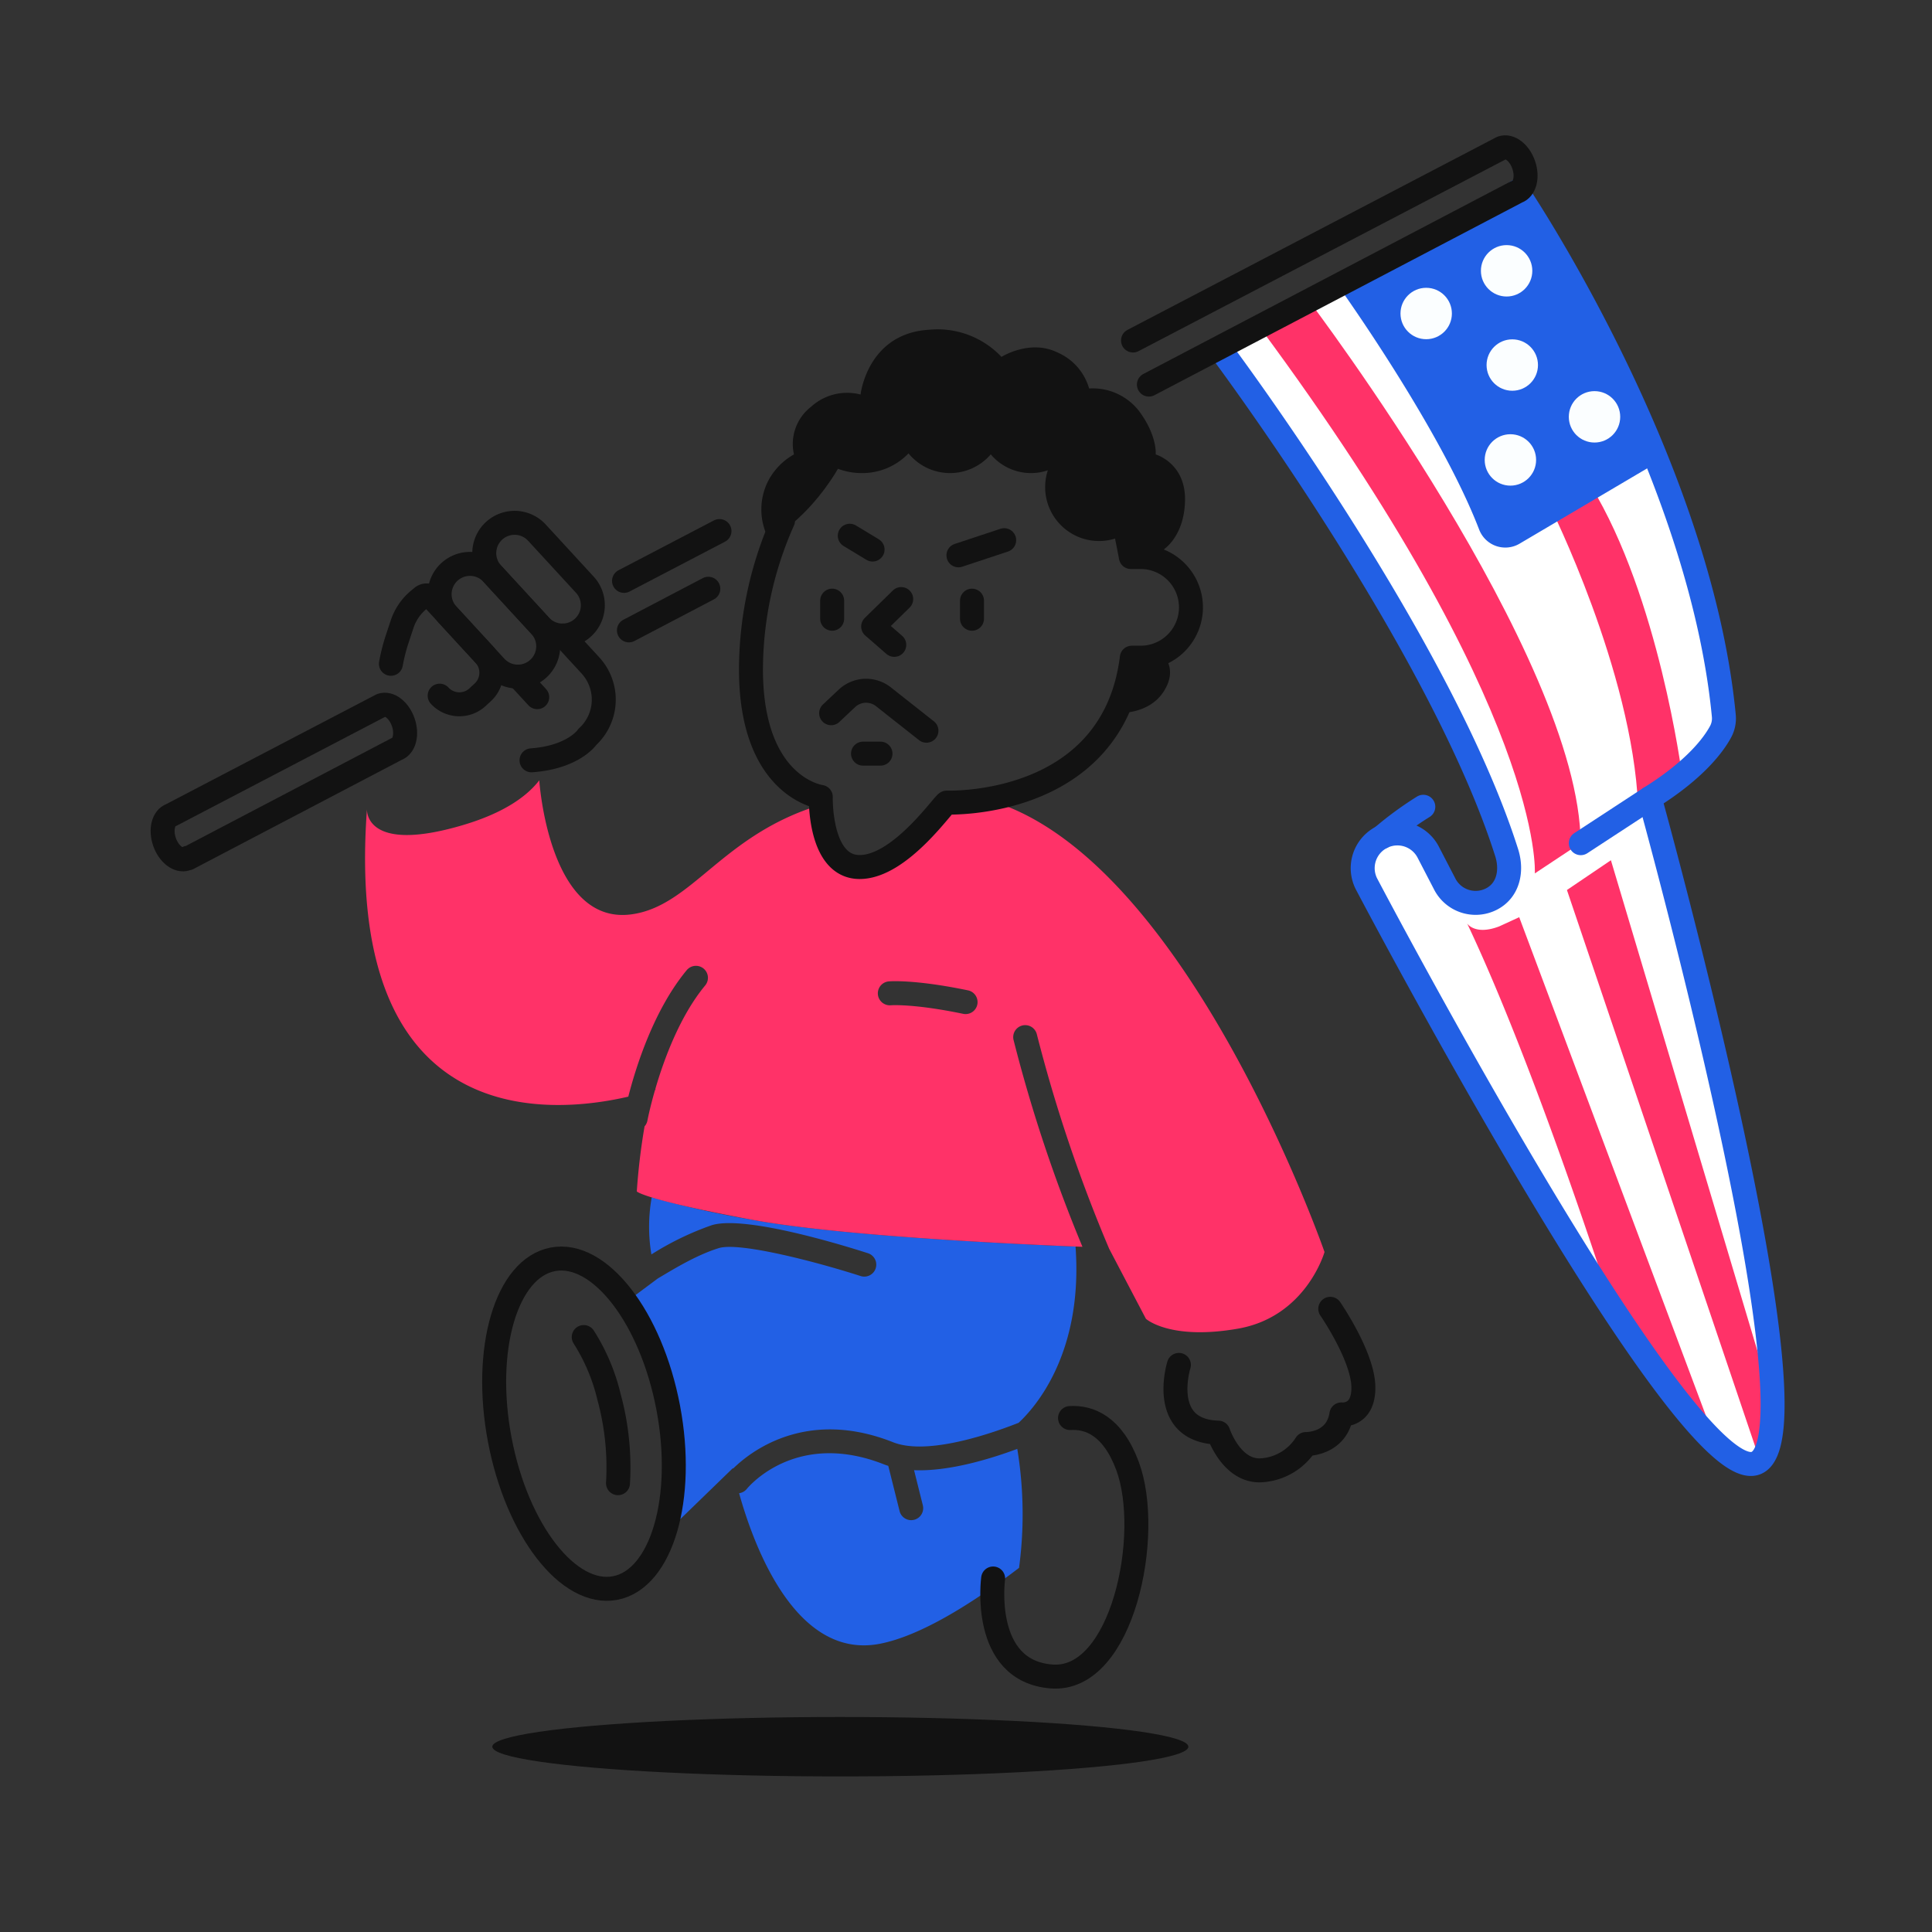 <svg xmlns="http://www.w3.org/2000/svg" viewBox="0 0 300 300"><rect x="0" y="0" width="300" height="300" fill="#333333" stroke="none"/><defs><style>.a{fill:#2260e5;}.b{fill:#ff3268;}.c{fill:#fff;}.d,.f,.h{fill:none;stroke-linecap:round;stroke-linejoin:round;}.d{stroke:#2260e5;}.d,.f{stroke-width:3.722px;}.e{fill:#fbfeff;}.f,.h{stroke:#121212;}.g{fill:#121212;}.h{stroke-width:3.722px;}</style></defs><title>025-Political-Supporter-3</title><path class="a" d="M116.669,189.379a153.383,153.383,0,0,1-15.472-3.45,25.913,25.913,0,0,0-.048,8.858,45.544,45.544,0,0,1,9.375-4.54c5.266-1.619,21.151,3.351,24.283,4.363a1.861,1.861,0,0,1-1.145,3.541c-6.82-2.2-18.836-5.333-22.043-4.346-3.649,1.123-7.412,3.509-9.468,4.71l-5.315,3.959s10.626,10.569,6.236,35.9l10.738-10.412.018.089c2.532-2.5,11.234-9.5,24.855-4.1,4.776,1.892,13.433-.638,19.484-3.018,2.562-2.374,10.046-10.806,8.841-27.372C155.953,193.11,129.807,191.838,116.669,189.379Z"/><path class="b" d="M153.119,124.138a34.74,34.74,0,0,1-6.1.489c-.441,0-7.209,10.005-13.536,10.005-5.018,0-5.868-6.832-6.006-9.666C112.1,129.574,107.492,140.742,98,141.986c-12.818,1.68-14.262-20.817-14.262-20.817-1.841,2.387-5.314,5.007-11.816,6.939-15.47,4.6-14.939-2.475-14.939-2.475-3.721,50.465,28.7,47.417,40.58,44.654,1.175-4.6,3.942-13.437,9.045-19.608a1.861,1.861,0,1,1,2.868,2.371c-3.931,4.754-6.395,11.507-7.718,16.05l.061-.022c-.042.074-.083.156-.124.236-.792,2.749-1.155,4.638-1.164,4.687a1.859,1.859,0,0,1-.442.895A99.042,99.042,0,0,0,98.882,185s.86,1.216,17.787,4.383c13.585,2.542,41.081,3.817,51.416,4.221a231.3,231.3,0,0,1-10.691-32.08,1.861,1.861,0,1,1,3.608-.913,231.507,231.507,0,0,0,11.2,33.228c0,.011,0,.021.009.032l5.726,10.911s3.713,3.385,14.306,1.529,13.429-11.9,13.429-11.9S184.14,132.518,153.119,124.138Zm-1.362,31.846a1.86,1.86,0,0,1-1.82,1.482,1.89,1.89,0,0,1-.379-.039c-7.689-1.6-11.2-1.331-11.237-1.328a1.861,1.861,0,0,1-.332-3.707c.159-.015,3.99-.338,12.324,1.391A1.861,1.861,0,0,1,151.757,155.984Z"/><path class="a" d="M141.935,228.29l1.362,5.449a1.86,1.86,0,1,1-3.61.9l-1.755-7.019c-.209-.068-.419-.135-.62-.215-13.653-5.409-21.046,3.421-21.355,3.8a1.848,1.848,0,0,1-1.189.66c2.264,8.134,8.778,25.958,21.9,23.371,6.238-1.23,14.113-6.108,21.569-11.778a62.525,62.525,0,0,0-.274-18.474C153.315,226.71,147.137,228.5,141.935,228.29Z"/><path class="c" d="M235.561,29.756s28.335,41.878,32.113,81.393a4.333,4.333,0,0,1-.5,2.472c-1.066,1.977-3.9,5.882-11,10.3,0,0,27.491,99.139,16.463,103.274s-60.469-89.98-60.469-89.98a5.39,5.39,0,0,1,9.643-4.819l2.5,4.821a5.389,5.389,0,0,0,7.231,2.411c2.663-1.33,3.312-4.393,2.412-7.231-10.387-32.743-44.512-78.225-44.512-78.225"/><path class="b" d="M243.312,138.2l6.829-4.623,24.929,83.487s.548,7.456-1.833,9.6Z"/><path class="b" d="M227.821,143.405s1.218,1.882,4.981.443l3.1-1.427L266.194,223.3a92.956,92.956,0,0,1-16.07-20.891S238.461,165.827,227.821,143.405Z"/><path class="b" d="M195.531,50.707l7.713-4.017s42.031,55.4,42.2,84.213l-7.117,4.718S240.053,110.8,195.531,50.707Z"/><path class="b" d="M240.7,78.642s12.762,25.523,13.664,46.535c0,0,5.632-3.063,6.792-5,0,0-3.569-27.487-14.139-44.761Z"/><path class="d" d="M235.561,29.756s28.335,41.878,32.113,81.393a4.333,4.333,0,0,1-.5,2.472c-1.066,1.977-3.9,5.882-11,10.3,0,0,27.491,99.139,16.463,103.274s-60.469-89.98-60.469-89.98a5.39,5.39,0,0,1,9.643-4.819l2.5,4.821a5.389,5.389,0,0,0,7.231,2.411c2.663-1.33,3.312-4.393,2.412-7.231-10.387-32.743-44.512-78.225-44.512-78.225"/><path class="a" d="M207.777,44.355s15.787,21.963,21.908,37.884a4.351,4.351,0,0,0,6.264,2.187L257.343,71.8S246.33,43.921,235.432,29.811Z"/><path class="d" d="M214.584,129.986a53.063,53.063,0,0,1,6.425-4.711"/><line class="d" x1="245.462" y1="130.93" x2="256.178" y2="123.923"/><circle class="e" cx="221.458" cy="48.681" r="3.991"/><circle class="e" cx="233.946" cy="42.051" r="3.991"/><circle class="e" cx="234.825" cy="56.684" r="3.991"/><circle class="e" cx="234.535" cy="71.418" r="3.991"/><circle class="e" cx="247.595" cy="64.726" r="3.991"/><polyline class="f" points="139.939 93.022 135.584 97.288 138.863 100.135"/><line class="f" x1="150.932" y1="93.269" x2="150.932" y2="96.077"/><line class="f" x1="129.217" y1="93.269" x2="129.217" y2="96.077"/><path class="f" d="M129.06,110.748l2.45-2.307a4.342,4.342,0,0,1,5.668-.247l6.679,5.271"/><line class="f" x1="148.826" y1="86.232" x2="155.929" y2="83.879"/><line class="f" x1="131.951" y1="83.188" x2="135.493" y2="85.333"/><path class="f" d="M121.582,80.854a57,57,0,0,0-4.972,23.084c0,18.391,10.842,19.807,10.842,19.807s-.3,10.887,6.032,10.887,13.1-10.005,13.536-10.005,25.819.85,28.729-22.5h1.278a7.816,7.816,0,1,0,0-15.631H175.6c-.306-1.646-.828-4.218-1.362-6.8"/><path class="f" d="M183.056,211.941s-3.205,10.233,6.124,10.52c0,0,2.054,6.247,6.822,5.836a8.818,8.818,0,0,0,6.781-4.068s4.767.123,5.507-4.6c0,0,3.534.411,3.411-4.357s-5.137-12.041-5.137-12.041"/><path class="f" d="M62.615,112.144c-.65-1.878-2.167-3.057-3.388-2.634L26.581,126.561c-1.222.422-1.685,2.286-1.037,4.164s2.166,3.056,3.388,2.633c.091-.031.146-.121.228-.167l.036.09,32.382-16.974C62.8,115.885,63.263,114.021,62.615,112.144Z"/><line class="f" x1="109.988" y1="91.421" x2="97.658" y2="97.884"/><line class="f" x1="96.898" y1="90.201" x2="111.72" y2="82.46"/><path class="f" d="M175.935,52.873,233.21,22.958c1.222-.422,2.738.757,3.387,2.634s.186,3.741-1.036,4.164L178.4,59.719"/><ellipse class="f" cx="90.577" cy="221.011" rx="13.308" ry="25.963" transform="matrix(0.983, -0.186, 0.186, 0.983, -39.464, 20.663)"/><path class="f" d="M90.642,207.617a30.343,30.343,0,0,1,3.92,9.265,41.6,41.6,0,0,1,1.4,13.425"/><line class="f" x1="134.007" y1="117.025" x2="136.722" y2="117.025"/><ellipse class="g" cx="130.488" cy="271.227" rx="54.042" ry="4.617"/><path class="f" d="M154.212,245.106s-1.948,14.383,9.094,15.218S179,238.211,175.091,227.66c-2.343-6.324-5.994-7.644-8.939-7.467"/><path class="g" d="M179.459,70.568s.284-2.941-2.658-6.832a9.127,9.127,0,0,0-7.685-3.416,8.7,8.7,0,0,0-4.935-5.6c-4.27-2.087-8.671.7-8.671.7a13.629,13.629,0,0,0-11.255-4.216c-9.583.57-10.627,10.058-10.627,10.058a8.322,8.322,0,0,0-7.685,1.9,7.3,7.3,0,0,0-2.657,7.4,10.075,10.075,0,0,0-3.985,4.079,9.771,9.771,0,0,0,.095,9.109c6.547-3.415,10.716-10.958,10.716-10.958a10.476,10.476,0,0,0,3.706.668,9.916,9.916,0,0,0,7.254-3.059,8.328,8.328,0,0,0,12.773.15,8.15,8.15,0,0,0,8.864,2.476A8.368,8.368,0,0,0,174.351,83.15l1.249,1.236,4.9,1.079s3.416-1.992,3.51-7.78S179.459,70.568,179.459,70.568Z"/><path class="g" d="M180.21,101.37s2.934,2.106.527,5.942-7.448,3.385-7.448,3.385a28.094,28.094,0,0,0,2.46-8.572S178.705,102.573,180.21,101.37Z"/><line class="h" x1="80.482" y1="105.065" x2="83.42" y2="108.258"/><path class="h" d="M76.717,82.428a4.709,4.709,0,0,0-.277,6.654l7.441,8.086a4.709,4.709,0,0,0,6.93-6.378l-7.44-8.085A4.709,4.709,0,0,0,76.717,82.428Z"/><path class="h" d="M69.786,88.806a4.709,4.709,0,0,0-.276,6.654l7.44,8.085a4.709,4.709,0,1,0,6.931-6.377L76.44,89.082A4.708,4.708,0,0,0,69.786,88.806Z"/><path class="h" d="M82.534,118.062c6.6-.483,8.684-3.648,8.684-3.648a7.848,7.848,0,0,0,.461-11.09l-4.266-4.636"/><path class="h" d="M68.272,108.023a4.151,4.151,0,0,0,5.865.244l.821-.756a4.15,4.15,0,0,0,.244-5.865l-8.125-8.831A1.117,1.117,0,0,0,65.5,92.75l-.429.35a8.3,8.3,0,0,0-2.63,3.821l-.879,2.652a29.488,29.488,0,0,0-.862,3.5"/></svg>